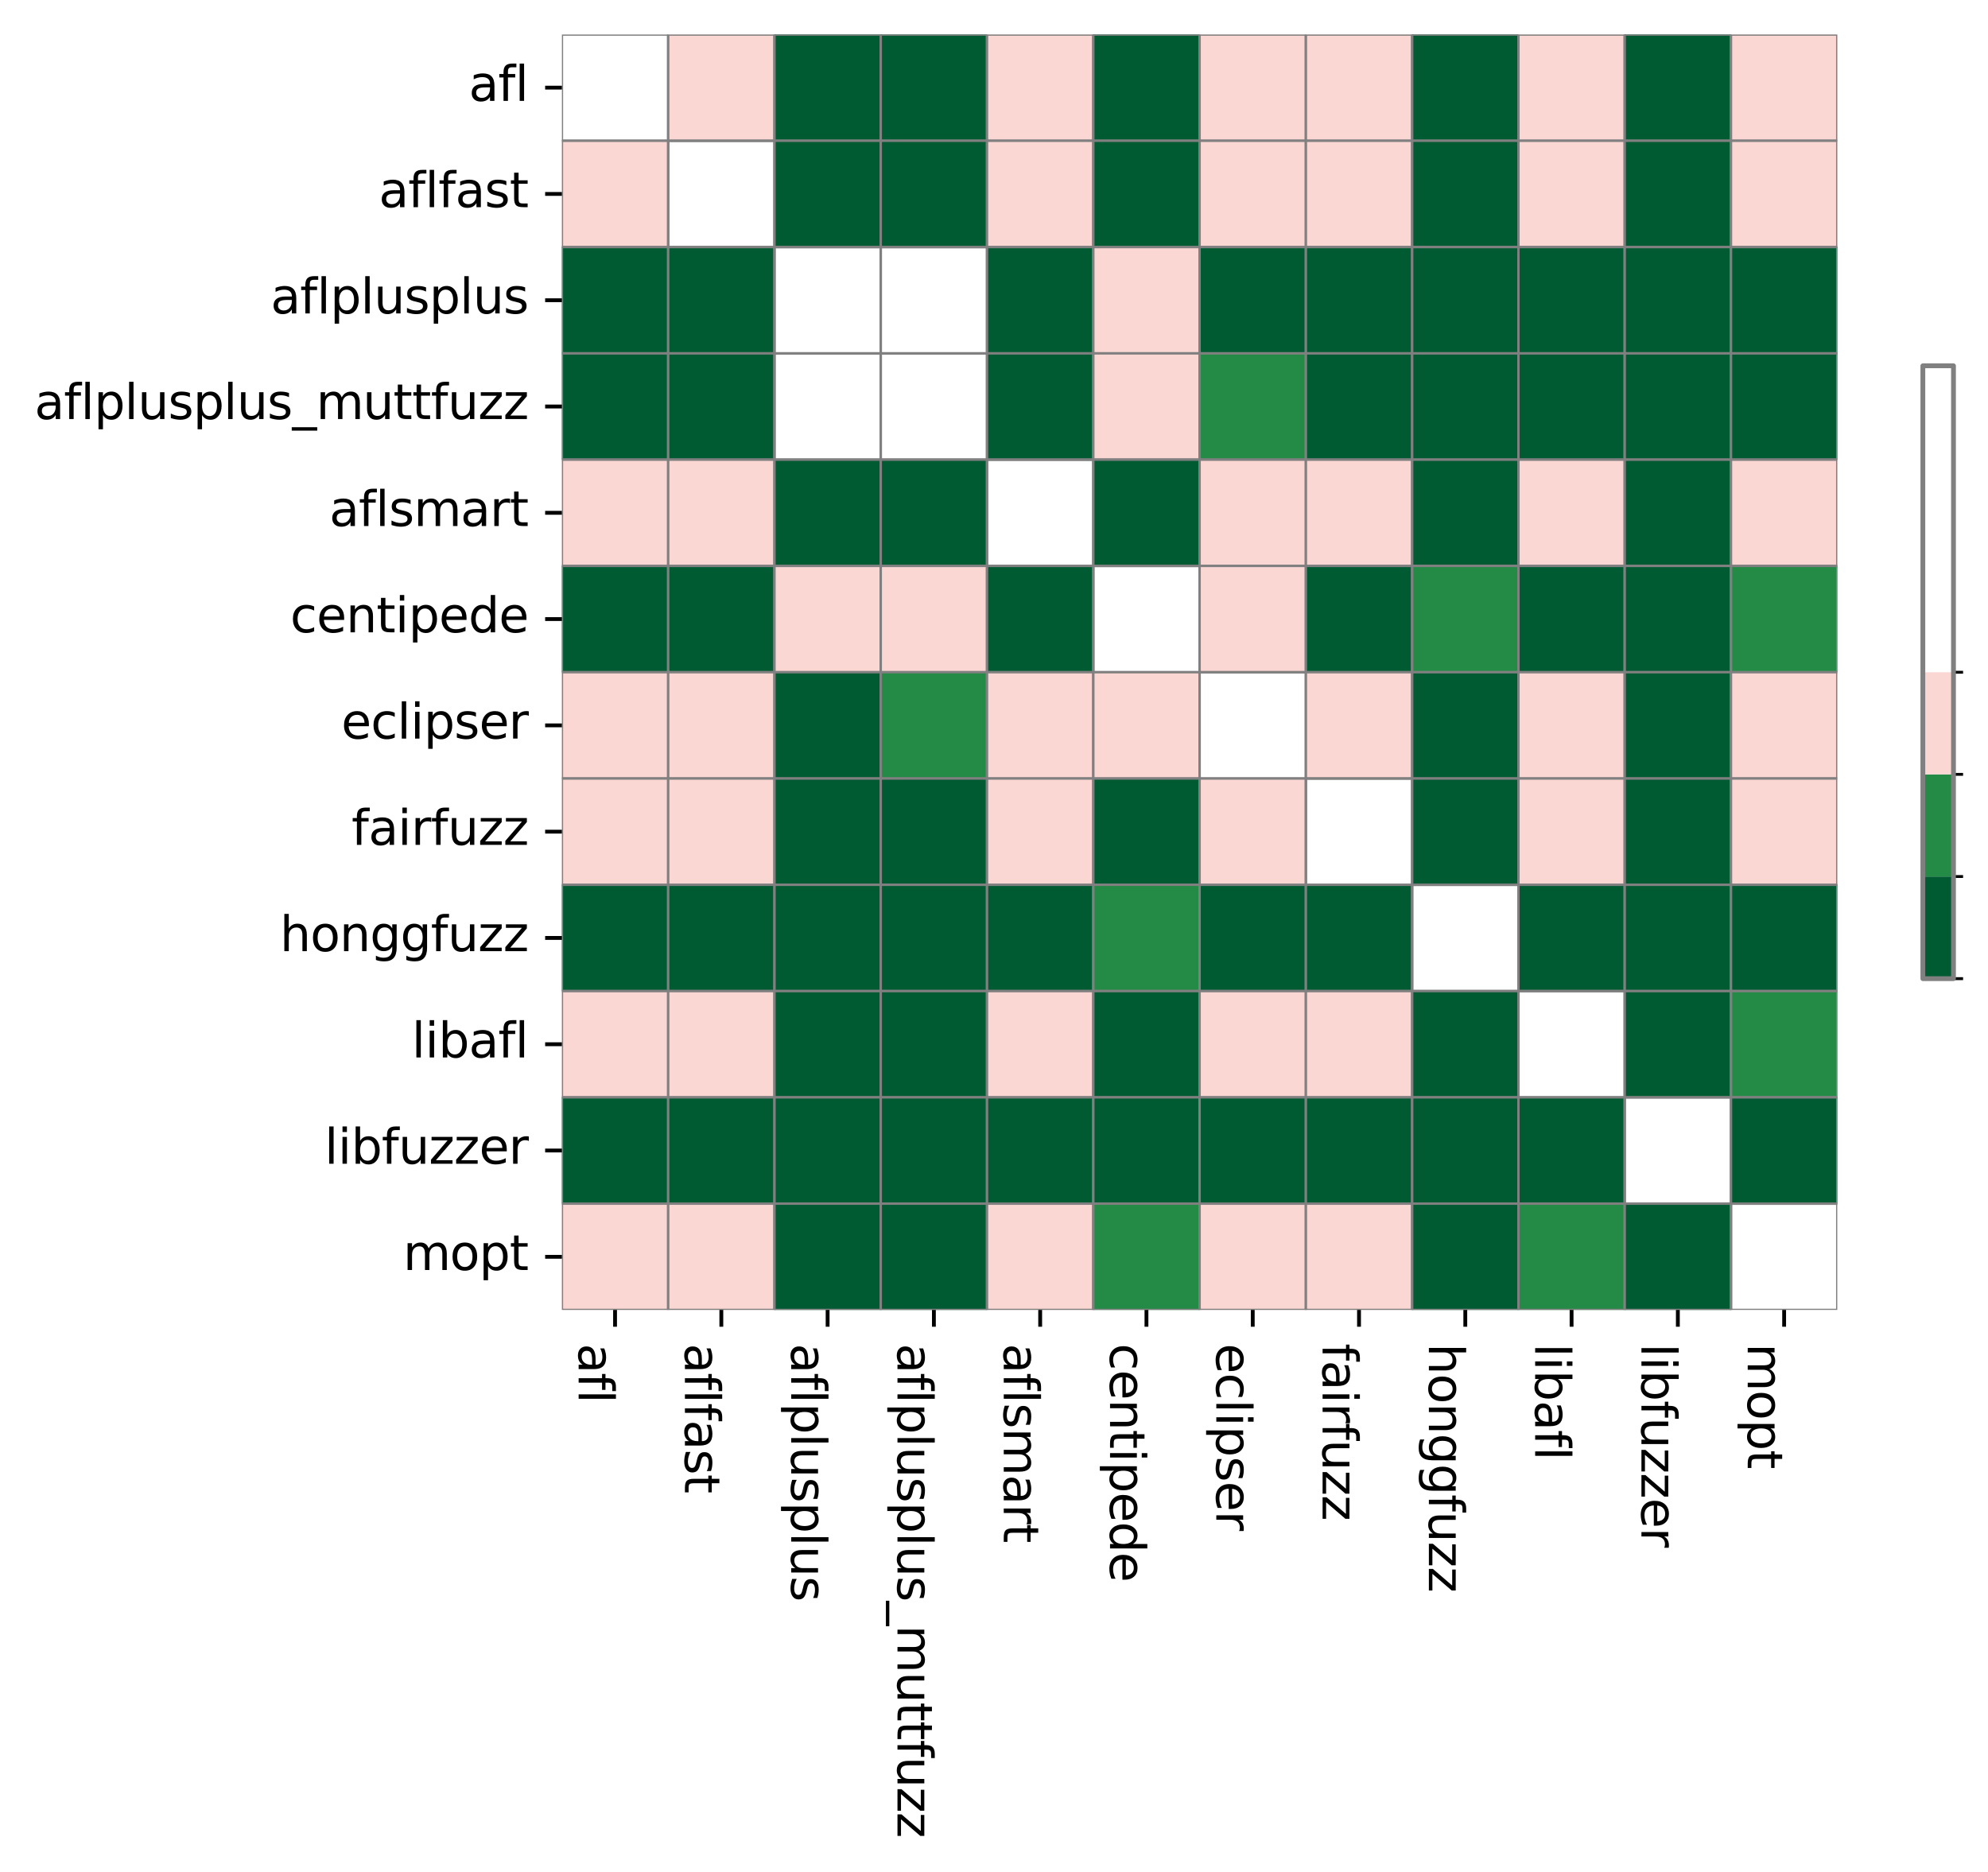 <?xml version="1.0" encoding="utf-8" standalone="no"?>
<!DOCTYPE svg PUBLIC "-//W3C//DTD SVG 1.1//EN"
  "http://www.w3.org/Graphics/SVG/1.1/DTD/svg11.dtd">
<svg xmlns:xlink="http://www.w3.org/1999/xlink" width="414.808pt" height="390.559pt" viewBox="0 0 414.808 390.559" xmlns="http://www.w3.org/2000/svg" version="1.1">
 <defs>
  <style type="text/css">*{stroke-linejoin: round; stroke-linecap: butt}</style>
 </defs>
 <g id="figure_1">
  <g id="patch_1">
   <path d="M 0 390.559 
L 414.808 390.559 
L 414.808 -0 
L 0 -0 
z
" style="fill: #ffffff"/>
  </g>
  <g id="axes_1">
   <g id="patch_2">
    <path d="M 117.247 273.312 
L 383.359 273.312 
L 383.359 7.2 
L 117.247 7.2 
z
" style="fill: #ffffff"/>
   </g>
   <g id="QuadMesh_1">
    <path d="M 117.247 7.2 
L 139.423 7.2 
L 139.423 29.376 
L 117.247 29.376 
L 117.247 7.2 
" clip-path="url(#p4dfa276bab)" style="fill: none; stroke: #808080; stroke-width: 0.5"/>
    <path d="M 139.423 7.2 
L 161.599 7.2 
L 161.599 29.376 
L 139.423 29.376 
L 139.423 7.2 
" clip-path="url(#p4dfa276bab)" style="fill: #fbd7d4; stroke: #808080; stroke-width: 0.5"/>
    <path d="M 161.599 7.2 
L 183.775 7.2 
L 183.775 29.376 
L 161.599 29.376 
L 161.599 7.2 
" clip-path="url(#p4dfa276bab)" style="fill: #005a32; stroke: #808080; stroke-width: 0.5"/>
    <path d="M 183.775 7.2 
L 205.951 7.2 
L 205.951 29.376 
L 183.775 29.376 
L 183.775 7.2 
" clip-path="url(#p4dfa276bab)" style="fill: #005a32; stroke: #808080; stroke-width: 0.5"/>
    <path d="M 205.951 7.2 
L 228.127 7.2 
L 228.127 29.376 
L 205.951 29.376 
L 205.951 7.2 
" clip-path="url(#p4dfa276bab)" style="fill: #fbd7d4; stroke: #808080; stroke-width: 0.5"/>
    <path d="M 228.127 7.2 
L 250.303 7.2 
L 250.303 29.376 
L 228.127 29.376 
L 228.127 7.2 
" clip-path="url(#p4dfa276bab)" style="fill: #005a32; stroke: #808080; stroke-width: 0.5"/>
    <path d="M 250.303 7.2 
L 272.479 7.2 
L 272.479 29.376 
L 250.303 29.376 
L 250.303 7.2 
" clip-path="url(#p4dfa276bab)" style="fill: #fbd7d4; stroke: #808080; stroke-width: 0.5"/>
    <path d="M 272.479 7.2 
L 294.655 7.2 
L 294.655 29.376 
L 272.479 29.376 
L 272.479 7.2 
" clip-path="url(#p4dfa276bab)" style="fill: #fbd7d4; stroke: #808080; stroke-width: 0.5"/>
    <path d="M 294.655 7.2 
L 316.831 7.2 
L 316.831 29.376 
L 294.655 29.376 
L 294.655 7.2 
" clip-path="url(#p4dfa276bab)" style="fill: #005a32; stroke: #808080; stroke-width: 0.5"/>
    <path d="M 316.831 7.2 
L 339.007 7.2 
L 339.007 29.376 
L 316.831 29.376 
L 316.831 7.2 
" clip-path="url(#p4dfa276bab)" style="fill: #fbd7d4; stroke: #808080; stroke-width: 0.5"/>
    <path d="M 339.007 7.2 
L 361.183 7.2 
L 361.183 29.376 
L 339.007 29.376 
L 339.007 7.2 
" clip-path="url(#p4dfa276bab)" style="fill: #005a32; stroke: #808080; stroke-width: 0.5"/>
    <path d="M 361.183 7.2 
L 383.359 7.2 
L 383.359 29.376 
L 361.183 29.376 
L 361.183 7.2 
" clip-path="url(#p4dfa276bab)" style="fill: #fbd7d4; stroke: #808080; stroke-width: 0.5"/>
    <path d="M 117.247 29.376 
L 139.423 29.376 
L 139.423 51.552 
L 117.247 51.552 
L 117.247 29.376 
" clip-path="url(#p4dfa276bab)" style="fill: #fbd7d4; stroke: #808080; stroke-width: 0.5"/>
    <path d="M 139.423 29.376 
L 161.599 29.376 
L 161.599 51.552 
L 139.423 51.552 
L 139.423 29.376 
" clip-path="url(#p4dfa276bab)" style="fill: none; stroke: #808080; stroke-width: 0.5"/>
    <path d="M 161.599 29.376 
L 183.775 29.376 
L 183.775 51.552 
L 161.599 51.552 
L 161.599 29.376 
" clip-path="url(#p4dfa276bab)" style="fill: #005a32; stroke: #808080; stroke-width: 0.5"/>
    <path d="M 183.775 29.376 
L 205.951 29.376 
L 205.951 51.552 
L 183.775 51.552 
L 183.775 29.376 
" clip-path="url(#p4dfa276bab)" style="fill: #005a32; stroke: #808080; stroke-width: 0.5"/>
    <path d="M 205.951 29.376 
L 228.127 29.376 
L 228.127 51.552 
L 205.951 51.552 
L 205.951 29.376 
" clip-path="url(#p4dfa276bab)" style="fill: #fbd7d4; stroke: #808080; stroke-width: 0.5"/>
    <path d="M 228.127 29.376 
L 250.303 29.376 
L 250.303 51.552 
L 228.127 51.552 
L 228.127 29.376 
" clip-path="url(#p4dfa276bab)" style="fill: #005a32; stroke: #808080; stroke-width: 0.5"/>
    <path d="M 250.303 29.376 
L 272.479 29.376 
L 272.479 51.552 
L 250.303 51.552 
L 250.303 29.376 
" clip-path="url(#p4dfa276bab)" style="fill: #fbd7d4; stroke: #808080; stroke-width: 0.5"/>
    <path d="M 272.479 29.376 
L 294.655 29.376 
L 294.655 51.552 
L 272.479 51.552 
L 272.479 29.376 
" clip-path="url(#p4dfa276bab)" style="fill: #fbd7d4; stroke: #808080; stroke-width: 0.5"/>
    <path d="M 294.655 29.376 
L 316.831 29.376 
L 316.831 51.552 
L 294.655 51.552 
L 294.655 29.376 
" clip-path="url(#p4dfa276bab)" style="fill: #005a32; stroke: #808080; stroke-width: 0.5"/>
    <path d="M 316.831 29.376 
L 339.007 29.376 
L 339.007 51.552 
L 316.831 51.552 
L 316.831 29.376 
" clip-path="url(#p4dfa276bab)" style="fill: #fbd7d4; stroke: #808080; stroke-width: 0.5"/>
    <path d="M 339.007 29.376 
L 361.183 29.376 
L 361.183 51.552 
L 339.007 51.552 
L 339.007 29.376 
" clip-path="url(#p4dfa276bab)" style="fill: #005a32; stroke: #808080; stroke-width: 0.5"/>
    <path d="M 361.183 29.376 
L 383.359 29.376 
L 383.359 51.552 
L 361.183 51.552 
L 361.183 29.376 
" clip-path="url(#p4dfa276bab)" style="fill: #fbd7d4; stroke: #808080; stroke-width: 0.5"/>
    <path d="M 117.247 51.552 
L 139.423 51.552 
L 139.423 73.728 
L 117.247 73.728 
L 117.247 51.552 
" clip-path="url(#p4dfa276bab)" style="fill: #005a32; stroke: #808080; stroke-width: 0.5"/>
    <path d="M 139.423 51.552 
L 161.599 51.552 
L 161.599 73.728 
L 139.423 73.728 
L 139.423 51.552 
" clip-path="url(#p4dfa276bab)" style="fill: #005a32; stroke: #808080; stroke-width: 0.5"/>
    <path d="M 161.599 51.552 
L 183.775 51.552 
L 183.775 73.728 
L 161.599 73.728 
L 161.599 51.552 
" clip-path="url(#p4dfa276bab)" style="fill: none; stroke: #808080; stroke-width: 0.5"/>
    <path d="M 183.775 51.552 
L 205.951 51.552 
L 205.951 73.728 
L 183.775 73.728 
L 183.775 51.552 
" clip-path="url(#p4dfa276bab)" style="fill: none; stroke: #808080; stroke-width: 0.5"/>
    <path d="M 205.951 51.552 
L 228.127 51.552 
L 228.127 73.728 
L 205.951 73.728 
L 205.951 51.552 
" clip-path="url(#p4dfa276bab)" style="fill: #005a32; stroke: #808080; stroke-width: 0.5"/>
    <path d="M 228.127 51.552 
L 250.303 51.552 
L 250.303 73.728 
L 228.127 73.728 
L 228.127 51.552 
" clip-path="url(#p4dfa276bab)" style="fill: #fbd7d4; stroke: #808080; stroke-width: 0.5"/>
    <path d="M 250.303 51.552 
L 272.479 51.552 
L 272.479 73.728 
L 250.303 73.728 
L 250.303 51.552 
" clip-path="url(#p4dfa276bab)" style="fill: #005a32; stroke: #808080; stroke-width: 0.5"/>
    <path d="M 272.479 51.552 
L 294.655 51.552 
L 294.655 73.728 
L 272.479 73.728 
L 272.479 51.552 
" clip-path="url(#p4dfa276bab)" style="fill: #005a32; stroke: #808080; stroke-width: 0.5"/>
    <path d="M 294.655 51.552 
L 316.831 51.552 
L 316.831 73.728 
L 294.655 73.728 
L 294.655 51.552 
" clip-path="url(#p4dfa276bab)" style="fill: #005a32; stroke: #808080; stroke-width: 0.5"/>
    <path d="M 316.831 51.552 
L 339.007 51.552 
L 339.007 73.728 
L 316.831 73.728 
L 316.831 51.552 
" clip-path="url(#p4dfa276bab)" style="fill: #005a32; stroke: #808080; stroke-width: 0.5"/>
    <path d="M 339.007 51.552 
L 361.183 51.552 
L 361.183 73.728 
L 339.007 73.728 
L 339.007 51.552 
" clip-path="url(#p4dfa276bab)" style="fill: #005a32; stroke: #808080; stroke-width: 0.5"/>
    <path d="M 361.183 51.552 
L 383.359 51.552 
L 383.359 73.728 
L 361.183 73.728 
L 361.183 51.552 
" clip-path="url(#p4dfa276bab)" style="fill: #005a32; stroke: #808080; stroke-width: 0.5"/>
    <path d="M 117.247 73.728 
L 139.423 73.728 
L 139.423 95.904 
L 117.247 95.904 
L 117.247 73.728 
" clip-path="url(#p4dfa276bab)" style="fill: #005a32; stroke: #808080; stroke-width: 0.5"/>
    <path d="M 139.423 73.728 
L 161.599 73.728 
L 161.599 95.904 
L 139.423 95.904 
L 139.423 73.728 
" clip-path="url(#p4dfa276bab)" style="fill: #005a32; stroke: #808080; stroke-width: 0.5"/>
    <path d="M 161.599 73.728 
L 183.775 73.728 
L 183.775 95.904 
L 161.599 95.904 
L 161.599 73.728 
" clip-path="url(#p4dfa276bab)" style="fill: none; stroke: #808080; stroke-width: 0.5"/>
    <path d="M 183.775 73.728 
L 205.951 73.728 
L 205.951 95.904 
L 183.775 95.904 
L 183.775 73.728 
" clip-path="url(#p4dfa276bab)" style="fill: none; stroke: #808080; stroke-width: 0.5"/>
    <path d="M 205.951 73.728 
L 228.127 73.728 
L 228.127 95.904 
L 205.951 95.904 
L 205.951 73.728 
" clip-path="url(#p4dfa276bab)" style="fill: #005a32; stroke: #808080; stroke-width: 0.5"/>
    <path d="M 228.127 73.728 
L 250.303 73.728 
L 250.303 95.904 
L 228.127 95.904 
L 228.127 73.728 
" clip-path="url(#p4dfa276bab)" style="fill: #fbd7d4; stroke: #808080; stroke-width: 0.5"/>
    <path d="M 250.303 73.728 
L 272.479 73.728 
L 272.479 95.904 
L 250.303 95.904 
L 250.303 73.728 
" clip-path="url(#p4dfa276bab)" style="fill: #238b45; stroke: #808080; stroke-width: 0.5"/>
    <path d="M 272.479 73.728 
L 294.655 73.728 
L 294.655 95.904 
L 272.479 95.904 
L 272.479 73.728 
" clip-path="url(#p4dfa276bab)" style="fill: #005a32; stroke: #808080; stroke-width: 0.5"/>
    <path d="M 294.655 73.728 
L 316.831 73.728 
L 316.831 95.904 
L 294.655 95.904 
L 294.655 73.728 
" clip-path="url(#p4dfa276bab)" style="fill: #005a32; stroke: #808080; stroke-width: 0.5"/>
    <path d="M 316.831 73.728 
L 339.007 73.728 
L 339.007 95.904 
L 316.831 95.904 
L 316.831 73.728 
" clip-path="url(#p4dfa276bab)" style="fill: #005a32; stroke: #808080; stroke-width: 0.5"/>
    <path d="M 339.007 73.728 
L 361.183 73.728 
L 361.183 95.904 
L 339.007 95.904 
L 339.007 73.728 
" clip-path="url(#p4dfa276bab)" style="fill: #005a32; stroke: #808080; stroke-width: 0.5"/>
    <path d="M 361.183 73.728 
L 383.359 73.728 
L 383.359 95.904 
L 361.183 95.904 
L 361.183 73.728 
" clip-path="url(#p4dfa276bab)" style="fill: #005a32; stroke: #808080; stroke-width: 0.5"/>
    <path d="M 117.247 95.904 
L 139.423 95.904 
L 139.423 118.08 
L 117.247 118.08 
L 117.247 95.904 
" clip-path="url(#p4dfa276bab)" style="fill: #fbd7d4; stroke: #808080; stroke-width: 0.5"/>
    <path d="M 139.423 95.904 
L 161.599 95.904 
L 161.599 118.08 
L 139.423 118.08 
L 139.423 95.904 
" clip-path="url(#p4dfa276bab)" style="fill: #fbd7d4; stroke: #808080; stroke-width: 0.5"/>
    <path d="M 161.599 95.904 
L 183.775 95.904 
L 183.775 118.08 
L 161.599 118.08 
L 161.599 95.904 
" clip-path="url(#p4dfa276bab)" style="fill: #005a32; stroke: #808080; stroke-width: 0.5"/>
    <path d="M 183.775 95.904 
L 205.951 95.904 
L 205.951 118.08 
L 183.775 118.08 
L 183.775 95.904 
" clip-path="url(#p4dfa276bab)" style="fill: #005a32; stroke: #808080; stroke-width: 0.5"/>
    <path d="M 205.951 95.904 
L 228.127 95.904 
L 228.127 118.08 
L 205.951 118.08 
L 205.951 95.904 
" clip-path="url(#p4dfa276bab)" style="fill: none; stroke: #808080; stroke-width: 0.5"/>
    <path d="M 228.127 95.904 
L 250.303 95.904 
L 250.303 118.08 
L 228.127 118.08 
L 228.127 95.904 
" clip-path="url(#p4dfa276bab)" style="fill: #005a32; stroke: #808080; stroke-width: 0.5"/>
    <path d="M 250.303 95.904 
L 272.479 95.904 
L 272.479 118.08 
L 250.303 118.08 
L 250.303 95.904 
" clip-path="url(#p4dfa276bab)" style="fill: #fbd7d4; stroke: #808080; stroke-width: 0.5"/>
    <path d="M 272.479 95.904 
L 294.655 95.904 
L 294.655 118.08 
L 272.479 118.08 
L 272.479 95.904 
" clip-path="url(#p4dfa276bab)" style="fill: #fbd7d4; stroke: #808080; stroke-width: 0.5"/>
    <path d="M 294.655 95.904 
L 316.831 95.904 
L 316.831 118.08 
L 294.655 118.08 
L 294.655 95.904 
" clip-path="url(#p4dfa276bab)" style="fill: #005a32; stroke: #808080; stroke-width: 0.5"/>
    <path d="M 316.831 95.904 
L 339.007 95.904 
L 339.007 118.08 
L 316.831 118.08 
L 316.831 95.904 
" clip-path="url(#p4dfa276bab)" style="fill: #fbd7d4; stroke: #808080; stroke-width: 0.5"/>
    <path d="M 339.007 95.904 
L 361.183 95.904 
L 361.183 118.08 
L 339.007 118.08 
L 339.007 95.904 
" clip-path="url(#p4dfa276bab)" style="fill: #005a32; stroke: #808080; stroke-width: 0.5"/>
    <path d="M 361.183 95.904 
L 383.359 95.904 
L 383.359 118.08 
L 361.183 118.08 
L 361.183 95.904 
" clip-path="url(#p4dfa276bab)" style="fill: #fbd7d4; stroke: #808080; stroke-width: 0.5"/>
    <path d="M 117.247 118.08 
L 139.423 118.08 
L 139.423 140.256 
L 117.247 140.256 
L 117.247 118.08 
" clip-path="url(#p4dfa276bab)" style="fill: #005a32; stroke: #808080; stroke-width: 0.5"/>
    <path d="M 139.423 118.08 
L 161.599 118.08 
L 161.599 140.256 
L 139.423 140.256 
L 139.423 118.08 
" clip-path="url(#p4dfa276bab)" style="fill: #005a32; stroke: #808080; stroke-width: 0.5"/>
    <path d="M 161.599 118.08 
L 183.775 118.08 
L 183.775 140.256 
L 161.599 140.256 
L 161.599 118.08 
" clip-path="url(#p4dfa276bab)" style="fill: #fbd7d4; stroke: #808080; stroke-width: 0.5"/>
    <path d="M 183.775 118.08 
L 205.951 118.08 
L 205.951 140.256 
L 183.775 140.256 
L 183.775 118.08 
" clip-path="url(#p4dfa276bab)" style="fill: #fbd7d4; stroke: #808080; stroke-width: 0.5"/>
    <path d="M 205.951 118.08 
L 228.127 118.08 
L 228.127 140.256 
L 205.951 140.256 
L 205.951 118.08 
" clip-path="url(#p4dfa276bab)" style="fill: #005a32; stroke: #808080; stroke-width: 0.5"/>
    <path d="M 228.127 118.08 
L 250.303 118.08 
L 250.303 140.256 
L 228.127 140.256 
L 228.127 118.08 
" clip-path="url(#p4dfa276bab)" style="fill: none; stroke: #808080; stroke-width: 0.5"/>
    <path d="M 250.303 118.08 
L 272.479 118.08 
L 272.479 140.256 
L 250.303 140.256 
L 250.303 118.08 
" clip-path="url(#p4dfa276bab)" style="fill: #fbd7d4; stroke: #808080; stroke-width: 0.5"/>
    <path d="M 272.479 118.08 
L 294.655 118.08 
L 294.655 140.256 
L 272.479 140.256 
L 272.479 118.08 
" clip-path="url(#p4dfa276bab)" style="fill: #005a32; stroke: #808080; stroke-width: 0.5"/>
    <path d="M 294.655 118.08 
L 316.831 118.08 
L 316.831 140.256 
L 294.655 140.256 
L 294.655 118.08 
" clip-path="url(#p4dfa276bab)" style="fill: #238b45; stroke: #808080; stroke-width: 0.5"/>
    <path d="M 316.831 118.08 
L 339.007 118.08 
L 339.007 140.256 
L 316.831 140.256 
L 316.831 118.08 
" clip-path="url(#p4dfa276bab)" style="fill: #005a32; stroke: #808080; stroke-width: 0.5"/>
    <path d="M 339.007 118.08 
L 361.183 118.08 
L 361.183 140.256 
L 339.007 140.256 
L 339.007 118.08 
" clip-path="url(#p4dfa276bab)" style="fill: #005a32; stroke: #808080; stroke-width: 0.5"/>
    <path d="M 361.183 118.08 
L 383.359 118.08 
L 383.359 140.256 
L 361.183 140.256 
L 361.183 118.08 
" clip-path="url(#p4dfa276bab)" style="fill: #238b45; stroke: #808080; stroke-width: 0.5"/>
    <path d="M 117.247 140.256 
L 139.423 140.256 
L 139.423 162.432 
L 117.247 162.432 
L 117.247 140.256 
" clip-path="url(#p4dfa276bab)" style="fill: #fbd7d4; stroke: #808080; stroke-width: 0.5"/>
    <path d="M 139.423 140.256 
L 161.599 140.256 
L 161.599 162.432 
L 139.423 162.432 
L 139.423 140.256 
" clip-path="url(#p4dfa276bab)" style="fill: #fbd7d4; stroke: #808080; stroke-width: 0.5"/>
    <path d="M 161.599 140.256 
L 183.775 140.256 
L 183.775 162.432 
L 161.599 162.432 
L 161.599 140.256 
" clip-path="url(#p4dfa276bab)" style="fill: #005a32; stroke: #808080; stroke-width: 0.5"/>
    <path d="M 183.775 140.256 
L 205.951 140.256 
L 205.951 162.432 
L 183.775 162.432 
L 183.775 140.256 
" clip-path="url(#p4dfa276bab)" style="fill: #238b45; stroke: #808080; stroke-width: 0.5"/>
    <path d="M 205.951 140.256 
L 228.127 140.256 
L 228.127 162.432 
L 205.951 162.432 
L 205.951 140.256 
" clip-path="url(#p4dfa276bab)" style="fill: #fbd7d4; stroke: #808080; stroke-width: 0.5"/>
    <path d="M 228.127 140.256 
L 250.303 140.256 
L 250.303 162.432 
L 228.127 162.432 
L 228.127 140.256 
" clip-path="url(#p4dfa276bab)" style="fill: #fbd7d4; stroke: #808080; stroke-width: 0.5"/>
    <path d="M 250.303 140.256 
L 272.479 140.256 
L 272.479 162.432 
L 250.303 162.432 
L 250.303 140.256 
" clip-path="url(#p4dfa276bab)" style="fill: none; stroke: #808080; stroke-width: 0.5"/>
    <path d="M 272.479 140.256 
L 294.655 140.256 
L 294.655 162.432 
L 272.479 162.432 
L 272.479 140.256 
" clip-path="url(#p4dfa276bab)" style="fill: #fbd7d4; stroke: #808080; stroke-width: 0.5"/>
    <path d="M 294.655 140.256 
L 316.831 140.256 
L 316.831 162.432 
L 294.655 162.432 
L 294.655 140.256 
" clip-path="url(#p4dfa276bab)" style="fill: #005a32; stroke: #808080; stroke-width: 0.5"/>
    <path d="M 316.831 140.256 
L 339.007 140.256 
L 339.007 162.432 
L 316.831 162.432 
L 316.831 140.256 
" clip-path="url(#p4dfa276bab)" style="fill: #fbd7d4; stroke: #808080; stroke-width: 0.5"/>
    <path d="M 339.007 140.256 
L 361.183 140.256 
L 361.183 162.432 
L 339.007 162.432 
L 339.007 140.256 
" clip-path="url(#p4dfa276bab)" style="fill: #005a32; stroke: #808080; stroke-width: 0.5"/>
    <path d="M 361.183 140.256 
L 383.359 140.256 
L 383.359 162.432 
L 361.183 162.432 
L 361.183 140.256 
" clip-path="url(#p4dfa276bab)" style="fill: #fbd7d4; stroke: #808080; stroke-width: 0.5"/>
    <path d="M 117.247 162.432 
L 139.423 162.432 
L 139.423 184.608 
L 117.247 184.608 
L 117.247 162.432 
" clip-path="url(#p4dfa276bab)" style="fill: #fbd7d4; stroke: #808080; stroke-width: 0.5"/>
    <path d="M 139.423 162.432 
L 161.599 162.432 
L 161.599 184.608 
L 139.423 184.608 
L 139.423 162.432 
" clip-path="url(#p4dfa276bab)" style="fill: #fbd7d4; stroke: #808080; stroke-width: 0.5"/>
    <path d="M 161.599 162.432 
L 183.775 162.432 
L 183.775 184.608 
L 161.599 184.608 
L 161.599 162.432 
" clip-path="url(#p4dfa276bab)" style="fill: #005a32; stroke: #808080; stroke-width: 0.5"/>
    <path d="M 183.775 162.432 
L 205.951 162.432 
L 205.951 184.608 
L 183.775 184.608 
L 183.775 162.432 
" clip-path="url(#p4dfa276bab)" style="fill: #005a32; stroke: #808080; stroke-width: 0.5"/>
    <path d="M 205.951 162.432 
L 228.127 162.432 
L 228.127 184.608 
L 205.951 184.608 
L 205.951 162.432 
" clip-path="url(#p4dfa276bab)" style="fill: #fbd7d4; stroke: #808080; stroke-width: 0.5"/>
    <path d="M 228.127 162.432 
L 250.303 162.432 
L 250.303 184.608 
L 228.127 184.608 
L 228.127 162.432 
" clip-path="url(#p4dfa276bab)" style="fill: #005a32; stroke: #808080; stroke-width: 0.5"/>
    <path d="M 250.303 162.432 
L 272.479 162.432 
L 272.479 184.608 
L 250.303 184.608 
L 250.303 162.432 
" clip-path="url(#p4dfa276bab)" style="fill: #fbd7d4; stroke: #808080; stroke-width: 0.5"/>
    <path d="M 272.479 162.432 
L 294.655 162.432 
L 294.655 184.608 
L 272.479 184.608 
L 272.479 162.432 
" clip-path="url(#p4dfa276bab)" style="fill: none; stroke: #808080; stroke-width: 0.5"/>
    <path d="M 294.655 162.432 
L 316.831 162.432 
L 316.831 184.608 
L 294.655 184.608 
L 294.655 162.432 
" clip-path="url(#p4dfa276bab)" style="fill: #005a32; stroke: #808080; stroke-width: 0.5"/>
    <path d="M 316.831 162.432 
L 339.007 162.432 
L 339.007 184.608 
L 316.831 184.608 
L 316.831 162.432 
" clip-path="url(#p4dfa276bab)" style="fill: #fbd7d4; stroke: #808080; stroke-width: 0.5"/>
    <path d="M 339.007 162.432 
L 361.183 162.432 
L 361.183 184.608 
L 339.007 184.608 
L 339.007 162.432 
" clip-path="url(#p4dfa276bab)" style="fill: #005a32; stroke: #808080; stroke-width: 0.5"/>
    <path d="M 361.183 162.432 
L 383.359 162.432 
L 383.359 184.608 
L 361.183 184.608 
L 361.183 162.432 
" clip-path="url(#p4dfa276bab)" style="fill: #fbd7d4; stroke: #808080; stroke-width: 0.5"/>
    <path d="M 117.247 184.608 
L 139.423 184.608 
L 139.423 206.784 
L 117.247 206.784 
L 117.247 184.608 
" clip-path="url(#p4dfa276bab)" style="fill: #005a32; stroke: #808080; stroke-width: 0.5"/>
    <path d="M 139.423 184.608 
L 161.599 184.608 
L 161.599 206.784 
L 139.423 206.784 
L 139.423 184.608 
" clip-path="url(#p4dfa276bab)" style="fill: #005a32; stroke: #808080; stroke-width: 0.5"/>
    <path d="M 161.599 184.608 
L 183.775 184.608 
L 183.775 206.784 
L 161.599 206.784 
L 161.599 184.608 
" clip-path="url(#p4dfa276bab)" style="fill: #005a32; stroke: #808080; stroke-width: 0.5"/>
    <path d="M 183.775 184.608 
L 205.951 184.608 
L 205.951 206.784 
L 183.775 206.784 
L 183.775 184.608 
" clip-path="url(#p4dfa276bab)" style="fill: #005a32; stroke: #808080; stroke-width: 0.5"/>
    <path d="M 205.951 184.608 
L 228.127 184.608 
L 228.127 206.784 
L 205.951 206.784 
L 205.951 184.608 
" clip-path="url(#p4dfa276bab)" style="fill: #005a32; stroke: #808080; stroke-width: 0.5"/>
    <path d="M 228.127 184.608 
L 250.303 184.608 
L 250.303 206.784 
L 228.127 206.784 
L 228.127 184.608 
" clip-path="url(#p4dfa276bab)" style="fill: #238b45; stroke: #808080; stroke-width: 0.5"/>
    <path d="M 250.303 184.608 
L 272.479 184.608 
L 272.479 206.784 
L 250.303 206.784 
L 250.303 184.608 
" clip-path="url(#p4dfa276bab)" style="fill: #005a32; stroke: #808080; stroke-width: 0.5"/>
    <path d="M 272.479 184.608 
L 294.655 184.608 
L 294.655 206.784 
L 272.479 206.784 
L 272.479 184.608 
" clip-path="url(#p4dfa276bab)" style="fill: #005a32; stroke: #808080; stroke-width: 0.5"/>
    <path d="M 294.655 184.608 
L 316.831 184.608 
L 316.831 206.784 
L 294.655 206.784 
L 294.655 184.608 
" clip-path="url(#p4dfa276bab)" style="fill: none; stroke: #808080; stroke-width: 0.5"/>
    <path d="M 316.831 184.608 
L 339.007 184.608 
L 339.007 206.784 
L 316.831 206.784 
L 316.831 184.608 
" clip-path="url(#p4dfa276bab)" style="fill: #005a32; stroke: #808080; stroke-width: 0.5"/>
    <path d="M 339.007 184.608 
L 361.183 184.608 
L 361.183 206.784 
L 339.007 206.784 
L 339.007 184.608 
" clip-path="url(#p4dfa276bab)" style="fill: #005a32; stroke: #808080; stroke-width: 0.5"/>
    <path d="M 361.183 184.608 
L 383.359 184.608 
L 383.359 206.784 
L 361.183 206.784 
L 361.183 184.608 
" clip-path="url(#p4dfa276bab)" style="fill: #005a32; stroke: #808080; stroke-width: 0.5"/>
    <path d="M 117.247 206.784 
L 139.423 206.784 
L 139.423 228.96 
L 117.247 228.96 
L 117.247 206.784 
" clip-path="url(#p4dfa276bab)" style="fill: #fbd7d4; stroke: #808080; stroke-width: 0.5"/>
    <path d="M 139.423 206.784 
L 161.599 206.784 
L 161.599 228.96 
L 139.423 228.96 
L 139.423 206.784 
" clip-path="url(#p4dfa276bab)" style="fill: #fbd7d4; stroke: #808080; stroke-width: 0.5"/>
    <path d="M 161.599 206.784 
L 183.775 206.784 
L 183.775 228.96 
L 161.599 228.96 
L 161.599 206.784 
" clip-path="url(#p4dfa276bab)" style="fill: #005a32; stroke: #808080; stroke-width: 0.5"/>
    <path d="M 183.775 206.784 
L 205.951 206.784 
L 205.951 228.96 
L 183.775 228.96 
L 183.775 206.784 
" clip-path="url(#p4dfa276bab)" style="fill: #005a32; stroke: #808080; stroke-width: 0.5"/>
    <path d="M 205.951 206.784 
L 228.127 206.784 
L 228.127 228.96 
L 205.951 228.96 
L 205.951 206.784 
" clip-path="url(#p4dfa276bab)" style="fill: #fbd7d4; stroke: #808080; stroke-width: 0.5"/>
    <path d="M 228.127 206.784 
L 250.303 206.784 
L 250.303 228.96 
L 228.127 228.96 
L 228.127 206.784 
" clip-path="url(#p4dfa276bab)" style="fill: #005a32; stroke: #808080; stroke-width: 0.5"/>
    <path d="M 250.303 206.784 
L 272.479 206.784 
L 272.479 228.96 
L 250.303 228.96 
L 250.303 206.784 
" clip-path="url(#p4dfa276bab)" style="fill: #fbd7d4; stroke: #808080; stroke-width: 0.5"/>
    <path d="M 272.479 206.784 
L 294.655 206.784 
L 294.655 228.96 
L 272.479 228.96 
L 272.479 206.784 
" clip-path="url(#p4dfa276bab)" style="fill: #fbd7d4; stroke: #808080; stroke-width: 0.5"/>
    <path d="M 294.655 206.784 
L 316.831 206.784 
L 316.831 228.96 
L 294.655 228.96 
L 294.655 206.784 
" clip-path="url(#p4dfa276bab)" style="fill: #005a32; stroke: #808080; stroke-width: 0.5"/>
    <path d="M 316.831 206.784 
L 339.007 206.784 
L 339.007 228.96 
L 316.831 228.96 
L 316.831 206.784 
" clip-path="url(#p4dfa276bab)" style="fill: none; stroke: #808080; stroke-width: 0.5"/>
    <path d="M 339.007 206.784 
L 361.183 206.784 
L 361.183 228.96 
L 339.007 228.96 
L 339.007 206.784 
" clip-path="url(#p4dfa276bab)" style="fill: #005a32; stroke: #808080; stroke-width: 0.5"/>
    <path d="M 361.183 206.784 
L 383.359 206.784 
L 383.359 228.96 
L 361.183 228.96 
L 361.183 206.784 
" clip-path="url(#p4dfa276bab)" style="fill: #238b45; stroke: #808080; stroke-width: 0.5"/>
    <path d="M 117.247 228.96 
L 139.423 228.96 
L 139.423 251.136 
L 117.247 251.136 
L 117.247 228.96 
" clip-path="url(#p4dfa276bab)" style="fill: #005a32; stroke: #808080; stroke-width: 0.5"/>
    <path d="M 139.423 228.96 
L 161.599 228.96 
L 161.599 251.136 
L 139.423 251.136 
L 139.423 228.96 
" clip-path="url(#p4dfa276bab)" style="fill: #005a32; stroke: #808080; stroke-width: 0.5"/>
    <path d="M 161.599 228.96 
L 183.775 228.96 
L 183.775 251.136 
L 161.599 251.136 
L 161.599 228.96 
" clip-path="url(#p4dfa276bab)" style="fill: #005a32; stroke: #808080; stroke-width: 0.5"/>
    <path d="M 183.775 228.96 
L 205.951 228.96 
L 205.951 251.136 
L 183.775 251.136 
L 183.775 228.96 
" clip-path="url(#p4dfa276bab)" style="fill: #005a32; stroke: #808080; stroke-width: 0.5"/>
    <path d="M 205.951 228.96 
L 228.127 228.96 
L 228.127 251.136 
L 205.951 251.136 
L 205.951 228.96 
" clip-path="url(#p4dfa276bab)" style="fill: #005a32; stroke: #808080; stroke-width: 0.5"/>
    <path d="M 228.127 228.96 
L 250.303 228.96 
L 250.303 251.136 
L 228.127 251.136 
L 228.127 228.96 
" clip-path="url(#p4dfa276bab)" style="fill: #005a32; stroke: #808080; stroke-width: 0.5"/>
    <path d="M 250.303 228.96 
L 272.479 228.96 
L 272.479 251.136 
L 250.303 251.136 
L 250.303 228.96 
" clip-path="url(#p4dfa276bab)" style="fill: #005a32; stroke: #808080; stroke-width: 0.5"/>
    <path d="M 272.479 228.96 
L 294.655 228.96 
L 294.655 251.136 
L 272.479 251.136 
L 272.479 228.96 
" clip-path="url(#p4dfa276bab)" style="fill: #005a32; stroke: #808080; stroke-width: 0.5"/>
    <path d="M 294.655 228.96 
L 316.831 228.96 
L 316.831 251.136 
L 294.655 251.136 
L 294.655 228.96 
" clip-path="url(#p4dfa276bab)" style="fill: #005a32; stroke: #808080; stroke-width: 0.5"/>
    <path d="M 316.831 228.96 
L 339.007 228.96 
L 339.007 251.136 
L 316.831 251.136 
L 316.831 228.96 
" clip-path="url(#p4dfa276bab)" style="fill: #005a32; stroke: #808080; stroke-width: 0.5"/>
    <path d="M 339.007 228.96 
L 361.183 228.96 
L 361.183 251.136 
L 339.007 251.136 
L 339.007 228.96 
" clip-path="url(#p4dfa276bab)" style="fill: none; stroke: #808080; stroke-width: 0.5"/>
    <path d="M 361.183 228.96 
L 383.359 228.96 
L 383.359 251.136 
L 361.183 251.136 
L 361.183 228.96 
" clip-path="url(#p4dfa276bab)" style="fill: #005a32; stroke: #808080; stroke-width: 0.5"/>
    <path d="M 117.247 251.136 
L 139.423 251.136 
L 139.423 273.312 
L 117.247 273.312 
L 117.247 251.136 
" clip-path="url(#p4dfa276bab)" style="fill: #fbd7d4; stroke: #808080; stroke-width: 0.5"/>
    <path d="M 139.423 251.136 
L 161.599 251.136 
L 161.599 273.312 
L 139.423 273.312 
L 139.423 251.136 
" clip-path="url(#p4dfa276bab)" style="fill: #fbd7d4; stroke: #808080; stroke-width: 0.5"/>
    <path d="M 161.599 251.136 
L 183.775 251.136 
L 183.775 273.312 
L 161.599 273.312 
L 161.599 251.136 
" clip-path="url(#p4dfa276bab)" style="fill: #005a32; stroke: #808080; stroke-width: 0.5"/>
    <path d="M 183.775 251.136 
L 205.951 251.136 
L 205.951 273.312 
L 183.775 273.312 
L 183.775 251.136 
" clip-path="url(#p4dfa276bab)" style="fill: #005a32; stroke: #808080; stroke-width: 0.5"/>
    <path d="M 205.951 251.136 
L 228.127 251.136 
L 228.127 273.312 
L 205.951 273.312 
L 205.951 251.136 
" clip-path="url(#p4dfa276bab)" style="fill: #fbd7d4; stroke: #808080; stroke-width: 0.5"/>
    <path d="M 228.127 251.136 
L 250.303 251.136 
L 250.303 273.312 
L 228.127 273.312 
L 228.127 251.136 
" clip-path="url(#p4dfa276bab)" style="fill: #238b45; stroke: #808080; stroke-width: 0.5"/>
    <path d="M 250.303 251.136 
L 272.479 251.136 
L 272.479 273.312 
L 250.303 273.312 
L 250.303 251.136 
" clip-path="url(#p4dfa276bab)" style="fill: #fbd7d4; stroke: #808080; stroke-width: 0.5"/>
    <path d="M 272.479 251.136 
L 294.655 251.136 
L 294.655 273.312 
L 272.479 273.312 
L 272.479 251.136 
" clip-path="url(#p4dfa276bab)" style="fill: #fbd7d4; stroke: #808080; stroke-width: 0.5"/>
    <path d="M 294.655 251.136 
L 316.831 251.136 
L 316.831 273.312 
L 294.655 273.312 
L 294.655 251.136 
" clip-path="url(#p4dfa276bab)" style="fill: #005a32; stroke: #808080; stroke-width: 0.5"/>
    <path d="M 316.831 251.136 
L 339.007 251.136 
L 339.007 273.312 
L 316.831 273.312 
L 316.831 251.136 
" clip-path="url(#p4dfa276bab)" style="fill: #238b45; stroke: #808080; stroke-width: 0.5"/>
    <path d="M 339.007 251.136 
L 361.183 251.136 
L 361.183 273.312 
L 339.007 273.312 
L 339.007 251.136 
" clip-path="url(#p4dfa276bab)" style="fill: #005a32; stroke: #808080; stroke-width: 0.5"/>
    <path d="M 361.183 251.136 
L 383.359 251.136 
L 383.359 273.312 
L 361.183 273.312 
L 361.183 251.136 
" clip-path="url(#p4dfa276bab)" style="fill: none; stroke: #808080; stroke-width: 0.5"/>
   </g>
   <g id="matplotlib.axis_1">
    <g id="xtick_1">
     <g id="line2d_1">
      <defs>
       <path id="m97ba45688c" d="M 0 0 
L 0 3.5 
" style="stroke: #000000; stroke-width: 0.8"/>
      </defs>
      <g>
       <use xlink:href="#m97ba45688c" x="128.335" y="273.312" style="stroke: #000000; stroke-width: 0.8"/>
      </g>
     </g>
     <g id="text_1">
      <!-- afl -->
      <g transform="translate(120.736 280.312) rotate(-270) scale(0.1 -0.1)">
       <defs>
        <path id="DejaVuSans-61" d="M 2194 1759 
Q 1497 1759 1228 1600 
Q 959 1441 959 1056 
Q 959 750 1161 570 
Q 1363 391 1709 391 
Q 2188 391 2477 730 
Q 2766 1069 2766 1631 
L 2766 1759 
L 2194 1759 
z
M 3341 1997 
L 3341 0 
L 2766 0 
L 2766 531 
Q 2569 213 2275 61 
Q 1981 -91 1556 -91 
Q 1019 -91 701 211 
Q 384 513 384 1019 
Q 384 1609 779 1909 
Q 1175 2209 1959 2209 
L 2766 2209 
L 2766 2266 
Q 2766 2663 2505 2880 
Q 2244 3097 1772 3097 
Q 1472 3097 1187 3025 
Q 903 2953 641 2809 
L 641 3341 
Q 956 3463 1253 3523 
Q 1550 3584 1831 3584 
Q 2591 3584 2966 3190 
Q 3341 2797 3341 1997 
z
" transform="scale(0.016)"/>
        <path id="DejaVuSans-66" d="M 2375 4863 
L 2375 4384 
L 1825 4384 
Q 1516 4384 1395 4259 
Q 1275 4134 1275 3809 
L 1275 3500 
L 2222 3500 
L 2222 3053 
L 1275 3053 
L 1275 0 
L 697 0 
L 697 3053 
L 147 3053 
L 147 3500 
L 697 3500 
L 697 3744 
Q 697 4328 969 4595 
Q 1241 4863 1831 4863 
L 2375 4863 
z
" transform="scale(0.016)"/>
        <path id="DejaVuSans-6c" d="M 603 4863 
L 1178 4863 
L 1178 0 
L 603 0 
L 603 4863 
z
" transform="scale(0.016)"/>
       </defs>
       <use xlink:href="#DejaVuSans-61"/>
       <use xlink:href="#DejaVuSans-66" x="61.279"/>
       <use xlink:href="#DejaVuSans-6c" x="96.484"/>
      </g>
     </g>
    </g>
    <g id="xtick_2">
     <g id="line2d_2">
      <g>
       <use xlink:href="#m97ba45688c" x="150.511" y="273.312" style="stroke: #000000; stroke-width: 0.8"/>
      </g>
     </g>
     <g id="text_2">
      <!-- aflfast -->
      <g transform="translate(142.912 280.312) rotate(-270) scale(0.1 -0.1)">
       <defs>
        <path id="DejaVuSans-73" d="M 2834 3397 
L 2834 2853 
Q 2591 2978 2328 3040 
Q 2066 3103 1784 3103 
Q 1356 3103 1142 2972 
Q 928 2841 928 2578 
Q 928 2378 1081 2264 
Q 1234 2150 1697 2047 
L 1894 2003 
Q 2506 1872 2764 1633 
Q 3022 1394 3022 966 
Q 3022 478 2636 193 
Q 2250 -91 1575 -91 
Q 1294 -91 989 -36 
Q 684 19 347 128 
L 347 722 
Q 666 556 975 473 
Q 1284 391 1588 391 
Q 1994 391 2212 530 
Q 2431 669 2431 922 
Q 2431 1156 2273 1281 
Q 2116 1406 1581 1522 
L 1381 1569 
Q 847 1681 609 1914 
Q 372 2147 372 2553 
Q 372 3047 722 3315 
Q 1072 3584 1716 3584 
Q 2034 3584 2315 3537 
Q 2597 3491 2834 3397 
z
" transform="scale(0.016)"/>
        <path id="DejaVuSans-74" d="M 1172 4494 
L 1172 3500 
L 2356 3500 
L 2356 3053 
L 1172 3053 
L 1172 1153 
Q 1172 725 1289 603 
Q 1406 481 1766 481 
L 2356 481 
L 2356 0 
L 1766 0 
Q 1100 0 847 248 
Q 594 497 594 1153 
L 594 3053 
L 172 3053 
L 172 3500 
L 594 3500 
L 594 4494 
L 1172 4494 
z
" transform="scale(0.016)"/>
       </defs>
       <use xlink:href="#DejaVuSans-61"/>
       <use xlink:href="#DejaVuSans-66" x="61.279"/>
       <use xlink:href="#DejaVuSans-6c" x="96.484"/>
       <use xlink:href="#DejaVuSans-66" x="124.268"/>
       <use xlink:href="#DejaVuSans-61" x="159.473"/>
       <use xlink:href="#DejaVuSans-73" x="220.752"/>
       <use xlink:href="#DejaVuSans-74" x="272.852"/>
      </g>
     </g>
    </g>
    <g id="xtick_3">
     <g id="line2d_3">
      <g>
       <use xlink:href="#m97ba45688c" x="172.687" y="273.312" style="stroke: #000000; stroke-width: 0.8"/>
      </g>
     </g>
     <g id="text_3">
      <!-- aflplusplus -->
      <g transform="translate(165.088 280.312) rotate(-270) scale(0.1 -0.1)">
       <defs>
        <path id="DejaVuSans-70" d="M 1159 525 
L 1159 -1331 
L 581 -1331 
L 581 3500 
L 1159 3500 
L 1159 2969 
Q 1341 3281 1617 3432 
Q 1894 3584 2278 3584 
Q 2916 3584 3314 3078 
Q 3713 2572 3713 1747 
Q 3713 922 3314 415 
Q 2916 -91 2278 -91 
Q 1894 -91 1617 61 
Q 1341 213 1159 525 
z
M 3116 1747 
Q 3116 2381 2855 2742 
Q 2594 3103 2138 3103 
Q 1681 3103 1420 2742 
Q 1159 2381 1159 1747 
Q 1159 1113 1420 752 
Q 1681 391 2138 391 
Q 2594 391 2855 752 
Q 3116 1113 3116 1747 
z
" transform="scale(0.016)"/>
        <path id="DejaVuSans-75" d="M 544 1381 
L 544 3500 
L 1119 3500 
L 1119 1403 
Q 1119 906 1312 657 
Q 1506 409 1894 409 
Q 2359 409 2629 706 
Q 2900 1003 2900 1516 
L 2900 3500 
L 3475 3500 
L 3475 0 
L 2900 0 
L 2900 538 
Q 2691 219 2414 64 
Q 2138 -91 1772 -91 
Q 1169 -91 856 284 
Q 544 659 544 1381 
z
M 1991 3584 
L 1991 3584 
z
" transform="scale(0.016)"/>
       </defs>
       <use xlink:href="#DejaVuSans-61"/>
       <use xlink:href="#DejaVuSans-66" x="61.279"/>
       <use xlink:href="#DejaVuSans-6c" x="96.484"/>
       <use xlink:href="#DejaVuSans-70" x="124.268"/>
       <use xlink:href="#DejaVuSans-6c" x="187.744"/>
       <use xlink:href="#DejaVuSans-75" x="215.527"/>
       <use xlink:href="#DejaVuSans-73" x="278.906"/>
       <use xlink:href="#DejaVuSans-70" x="331.006"/>
       <use xlink:href="#DejaVuSans-6c" x="394.482"/>
       <use xlink:href="#DejaVuSans-75" x="422.266"/>
       <use xlink:href="#DejaVuSans-73" x="485.645"/>
      </g>
     </g>
    </g>
    <g id="xtick_4">
     <g id="line2d_4">
      <g>
       <use xlink:href="#m97ba45688c" x="194.863" y="273.312" style="stroke: #000000; stroke-width: 0.8"/>
      </g>
     </g>
     <g id="text_4">
      <!-- aflplusplus_muttfuzz -->
      <g transform="translate(187.264 280.312) rotate(-270) scale(0.1 -0.1)">
       <defs>
        <path id="DejaVuSans-5f" d="M 3263 -1063 
L 3263 -1509 
L -63 -1509 
L -63 -1063 
L 3263 -1063 
z
" transform="scale(0.016)"/>
        <path id="DejaVuSans-6d" d="M 3328 2828 
Q 3544 3216 3844 3400 
Q 4144 3584 4550 3584 
Q 5097 3584 5394 3201 
Q 5691 2819 5691 2113 
L 5691 0 
L 5113 0 
L 5113 2094 
Q 5113 2597 4934 2840 
Q 4756 3084 4391 3084 
Q 3944 3084 3684 2787 
Q 3425 2491 3425 1978 
L 3425 0 
L 2847 0 
L 2847 2094 
Q 2847 2600 2669 2842 
Q 2491 3084 2119 3084 
Q 1678 3084 1418 2786 
Q 1159 2488 1159 1978 
L 1159 0 
L 581 0 
L 581 3500 
L 1159 3500 
L 1159 2956 
Q 1356 3278 1631 3431 
Q 1906 3584 2284 3584 
Q 2666 3584 2933 3390 
Q 3200 3197 3328 2828 
z
" transform="scale(0.016)"/>
        <path id="DejaVuSans-7a" d="M 353 3500 
L 3084 3500 
L 3084 2975 
L 922 459 
L 3084 459 
L 3084 0 
L 275 0 
L 275 525 
L 2438 3041 
L 353 3041 
L 353 3500 
z
" transform="scale(0.016)"/>
       </defs>
       <use xlink:href="#DejaVuSans-61"/>
       <use xlink:href="#DejaVuSans-66" x="61.279"/>
       <use xlink:href="#DejaVuSans-6c" x="96.484"/>
       <use xlink:href="#DejaVuSans-70" x="124.268"/>
       <use xlink:href="#DejaVuSans-6c" x="187.744"/>
       <use xlink:href="#DejaVuSans-75" x="215.527"/>
       <use xlink:href="#DejaVuSans-73" x="278.906"/>
       <use xlink:href="#DejaVuSans-70" x="331.006"/>
       <use xlink:href="#DejaVuSans-6c" x="394.482"/>
       <use xlink:href="#DejaVuSans-75" x="422.266"/>
       <use xlink:href="#DejaVuSans-73" x="485.645"/>
       <use xlink:href="#DejaVuSans-5f" x="537.744"/>
       <use xlink:href="#DejaVuSans-6d" x="587.744"/>
       <use xlink:href="#DejaVuSans-75" x="685.156"/>
       <use xlink:href="#DejaVuSans-74" x="748.535"/>
       <use xlink:href="#DejaVuSans-74" x="787.744"/>
       <use xlink:href="#DejaVuSans-66" x="826.953"/>
       <use xlink:href="#DejaVuSans-75" x="862.158"/>
       <use xlink:href="#DejaVuSans-7a" x="925.537"/>
       <use xlink:href="#DejaVuSans-7a" x="978.027"/>
      </g>
     </g>
    </g>
    <g id="xtick_5">
     <g id="line2d_5">
      <g>
       <use xlink:href="#m97ba45688c" x="217.039" y="273.312" style="stroke: #000000; stroke-width: 0.8"/>
      </g>
     </g>
     <g id="text_5">
      <!-- aflsmart -->
      <g transform="translate(209.44 280.312) rotate(-270) scale(0.1 -0.1)">
       <defs>
        <path id="DejaVuSans-72" d="M 2631 2963 
Q 2534 3019 2420 3045 
Q 2306 3072 2169 3072 
Q 1681 3072 1420 2755 
Q 1159 2438 1159 1844 
L 1159 0 
L 581 0 
L 581 3500 
L 1159 3500 
L 1159 2956 
Q 1341 3275 1631 3429 
Q 1922 3584 2338 3584 
Q 2397 3584 2469 3576 
Q 2541 3569 2628 3553 
L 2631 2963 
z
" transform="scale(0.016)"/>
       </defs>
       <use xlink:href="#DejaVuSans-61"/>
       <use xlink:href="#DejaVuSans-66" x="61.279"/>
       <use xlink:href="#DejaVuSans-6c" x="96.484"/>
       <use xlink:href="#DejaVuSans-73" x="124.268"/>
       <use xlink:href="#DejaVuSans-6d" x="176.367"/>
       <use xlink:href="#DejaVuSans-61" x="273.779"/>
       <use xlink:href="#DejaVuSans-72" x="335.059"/>
       <use xlink:href="#DejaVuSans-74" x="376.172"/>
      </g>
     </g>
    </g>
    <g id="xtick_6">
     <g id="line2d_6">
      <g>
       <use xlink:href="#m97ba45688c" x="239.215" y="273.312" style="stroke: #000000; stroke-width: 0.8"/>
      </g>
     </g>
     <g id="text_6">
      <!-- centipede -->
      <g transform="translate(231.616 280.312) rotate(-270) scale(0.1 -0.1)">
       <defs>
        <path id="DejaVuSans-63" d="M 3122 3366 
L 3122 2828 
Q 2878 2963 2633 3030 
Q 2388 3097 2138 3097 
Q 1578 3097 1268 2742 
Q 959 2388 959 1747 
Q 959 1106 1268 751 
Q 1578 397 2138 397 
Q 2388 397 2633 464 
Q 2878 531 3122 666 
L 3122 134 
Q 2881 22 2623 -34 
Q 2366 -91 2075 -91 
Q 1284 -91 818 406 
Q 353 903 353 1747 
Q 353 2603 823 3093 
Q 1294 3584 2113 3584 
Q 2378 3584 2631 3529 
Q 2884 3475 3122 3366 
z
" transform="scale(0.016)"/>
        <path id="DejaVuSans-65" d="M 3597 1894 
L 3597 1613 
L 953 1613 
Q 991 1019 1311 708 
Q 1631 397 2203 397 
Q 2534 397 2845 478 
Q 3156 559 3463 722 
L 3463 178 
Q 3153 47 2828 -22 
Q 2503 -91 2169 -91 
Q 1331 -91 842 396 
Q 353 884 353 1716 
Q 353 2575 817 3079 
Q 1281 3584 2069 3584 
Q 2775 3584 3186 3129 
Q 3597 2675 3597 1894 
z
M 3022 2063 
Q 3016 2534 2758 2815 
Q 2500 3097 2075 3097 
Q 1594 3097 1305 2825 
Q 1016 2553 972 2059 
L 3022 2063 
z
" transform="scale(0.016)"/>
        <path id="DejaVuSans-6e" d="M 3513 2113 
L 3513 0 
L 2938 0 
L 2938 2094 
Q 2938 2591 2744 2837 
Q 2550 3084 2163 3084 
Q 1697 3084 1428 2787 
Q 1159 2491 1159 1978 
L 1159 0 
L 581 0 
L 581 3500 
L 1159 3500 
L 1159 2956 
Q 1366 3272 1645 3428 
Q 1925 3584 2291 3584 
Q 2894 3584 3203 3211 
Q 3513 2838 3513 2113 
z
" transform="scale(0.016)"/>
        <path id="DejaVuSans-69" d="M 603 3500 
L 1178 3500 
L 1178 0 
L 603 0 
L 603 3500 
z
M 603 4863 
L 1178 4863 
L 1178 4134 
L 603 4134 
L 603 4863 
z
" transform="scale(0.016)"/>
        <path id="DejaVuSans-64" d="M 2906 2969 
L 2906 4863 
L 3481 4863 
L 3481 0 
L 2906 0 
L 2906 525 
Q 2725 213 2448 61 
Q 2172 -91 1784 -91 
Q 1150 -91 751 415 
Q 353 922 353 1747 
Q 353 2572 751 3078 
Q 1150 3584 1784 3584 
Q 2172 3584 2448 3432 
Q 2725 3281 2906 2969 
z
M 947 1747 
Q 947 1113 1208 752 
Q 1469 391 1925 391 
Q 2381 391 2643 752 
Q 2906 1113 2906 1747 
Q 2906 2381 2643 2742 
Q 2381 3103 1925 3103 
Q 1469 3103 1208 2742 
Q 947 2381 947 1747 
z
" transform="scale(0.016)"/>
       </defs>
       <use xlink:href="#DejaVuSans-63"/>
       <use xlink:href="#DejaVuSans-65" x="54.98"/>
       <use xlink:href="#DejaVuSans-6e" x="116.504"/>
       <use xlink:href="#DejaVuSans-74" x="179.883"/>
       <use xlink:href="#DejaVuSans-69" x="219.092"/>
       <use xlink:href="#DejaVuSans-70" x="246.875"/>
       <use xlink:href="#DejaVuSans-65" x="310.352"/>
       <use xlink:href="#DejaVuSans-64" x="371.875"/>
       <use xlink:href="#DejaVuSans-65" x="435.352"/>
      </g>
     </g>
    </g>
    <g id="xtick_7">
     <g id="line2d_7">
      <g>
       <use xlink:href="#m97ba45688c" x="261.391" y="273.312" style="stroke: #000000; stroke-width: 0.8"/>
      </g>
     </g>
     <g id="text_7">
      <!-- eclipser -->
      <g transform="translate(253.792 280.312) rotate(-270) scale(0.1 -0.1)">
       <use xlink:href="#DejaVuSans-65"/>
       <use xlink:href="#DejaVuSans-63" x="61.523"/>
       <use xlink:href="#DejaVuSans-6c" x="116.504"/>
       <use xlink:href="#DejaVuSans-69" x="144.287"/>
       <use xlink:href="#DejaVuSans-70" x="172.07"/>
       <use xlink:href="#DejaVuSans-73" x="235.547"/>
       <use xlink:href="#DejaVuSans-65" x="287.646"/>
       <use xlink:href="#DejaVuSans-72" x="349.17"/>
      </g>
     </g>
    </g>
    <g id="xtick_8">
     <g id="line2d_8">
      <g>
       <use xlink:href="#m97ba45688c" x="283.567" y="273.312" style="stroke: #000000; stroke-width: 0.8"/>
      </g>
     </g>
     <g id="text_8">
      <!-- fairfuzz -->
      <g transform="translate(275.968 280.312) rotate(-270) scale(0.1 -0.1)">
       <use xlink:href="#DejaVuSans-66"/>
       <use xlink:href="#DejaVuSans-61" x="35.205"/>
       <use xlink:href="#DejaVuSans-69" x="96.484"/>
       <use xlink:href="#DejaVuSans-72" x="124.268"/>
       <use xlink:href="#DejaVuSans-66" x="165.381"/>
       <use xlink:href="#DejaVuSans-75" x="200.586"/>
       <use xlink:href="#DejaVuSans-7a" x="263.965"/>
       <use xlink:href="#DejaVuSans-7a" x="316.455"/>
      </g>
     </g>
    </g>
    <g id="xtick_9">
     <g id="line2d_9">
      <g>
       <use xlink:href="#m97ba45688c" x="305.743" y="273.312" style="stroke: #000000; stroke-width: 0.8"/>
      </g>
     </g>
     <g id="text_9">
      <!-- honggfuzz -->
      <g transform="translate(298.144 280.312) rotate(-270) scale(0.1 -0.1)">
       <defs>
        <path id="DejaVuSans-68" d="M 3513 2113 
L 3513 0 
L 2938 0 
L 2938 2094 
Q 2938 2591 2744 2837 
Q 2550 3084 2163 3084 
Q 1697 3084 1428 2787 
Q 1159 2491 1159 1978 
L 1159 0 
L 581 0 
L 581 4863 
L 1159 4863 
L 1159 2956 
Q 1366 3272 1645 3428 
Q 1925 3584 2291 3584 
Q 2894 3584 3203 3211 
Q 3513 2838 3513 2113 
z
" transform="scale(0.016)"/>
        <path id="DejaVuSans-6f" d="M 1959 3097 
Q 1497 3097 1228 2736 
Q 959 2375 959 1747 
Q 959 1119 1226 758 
Q 1494 397 1959 397 
Q 2419 397 2687 759 
Q 2956 1122 2956 1747 
Q 2956 2369 2687 2733 
Q 2419 3097 1959 3097 
z
M 1959 3584 
Q 2709 3584 3137 3096 
Q 3566 2609 3566 1747 
Q 3566 888 3137 398 
Q 2709 -91 1959 -91 
Q 1206 -91 779 398 
Q 353 888 353 1747 
Q 353 2609 779 3096 
Q 1206 3584 1959 3584 
z
" transform="scale(0.016)"/>
        <path id="DejaVuSans-67" d="M 2906 1791 
Q 2906 2416 2648 2759 
Q 2391 3103 1925 3103 
Q 1463 3103 1205 2759 
Q 947 2416 947 1791 
Q 947 1169 1205 825 
Q 1463 481 1925 481 
Q 2391 481 2648 825 
Q 2906 1169 2906 1791 
z
M 3481 434 
Q 3481 -459 3084 -895 
Q 2688 -1331 1869 -1331 
Q 1566 -1331 1297 -1286 
Q 1028 -1241 775 -1147 
L 775 -588 
Q 1028 -725 1275 -790 
Q 1522 -856 1778 -856 
Q 2344 -856 2625 -561 
Q 2906 -266 2906 331 
L 2906 616 
Q 2728 306 2450 153 
Q 2172 0 1784 0 
Q 1141 0 747 490 
Q 353 981 353 1791 
Q 353 2603 747 3093 
Q 1141 3584 1784 3584 
Q 2172 3584 2450 3431 
Q 2728 3278 2906 2969 
L 2906 3500 
L 3481 3500 
L 3481 434 
z
" transform="scale(0.016)"/>
       </defs>
       <use xlink:href="#DejaVuSans-68"/>
       <use xlink:href="#DejaVuSans-6f" x="63.379"/>
       <use xlink:href="#DejaVuSans-6e" x="124.561"/>
       <use xlink:href="#DejaVuSans-67" x="187.939"/>
       <use xlink:href="#DejaVuSans-67" x="251.416"/>
       <use xlink:href="#DejaVuSans-66" x="314.893"/>
       <use xlink:href="#DejaVuSans-75" x="350.098"/>
       <use xlink:href="#DejaVuSans-7a" x="413.477"/>
       <use xlink:href="#DejaVuSans-7a" x="465.967"/>
      </g>
     </g>
    </g>
    <g id="xtick_10">
     <g id="line2d_10">
      <g>
       <use xlink:href="#m97ba45688c" x="327.919" y="273.312" style="stroke: #000000; stroke-width: 0.8"/>
      </g>
     </g>
     <g id="text_10">
      <!-- libafl -->
      <g transform="translate(320.32 280.312) rotate(-270) scale(0.1 -0.1)">
       <defs>
        <path id="DejaVuSans-62" d="M 3116 1747 
Q 3116 2381 2855 2742 
Q 2594 3103 2138 3103 
Q 1681 3103 1420 2742 
Q 1159 2381 1159 1747 
Q 1159 1113 1420 752 
Q 1681 391 2138 391 
Q 2594 391 2855 752 
Q 3116 1113 3116 1747 
z
M 1159 2969 
Q 1341 3281 1617 3432 
Q 1894 3584 2278 3584 
Q 2916 3584 3314 3078 
Q 3713 2572 3713 1747 
Q 3713 922 3314 415 
Q 2916 -91 2278 -91 
Q 1894 -91 1617 61 
Q 1341 213 1159 525 
L 1159 0 
L 581 0 
L 581 4863 
L 1159 4863 
L 1159 2969 
z
" transform="scale(0.016)"/>
       </defs>
       <use xlink:href="#DejaVuSans-6c"/>
       <use xlink:href="#DejaVuSans-69" x="27.783"/>
       <use xlink:href="#DejaVuSans-62" x="55.566"/>
       <use xlink:href="#DejaVuSans-61" x="119.043"/>
       <use xlink:href="#DejaVuSans-66" x="180.322"/>
       <use xlink:href="#DejaVuSans-6c" x="215.527"/>
      </g>
     </g>
    </g>
    <g id="xtick_11">
     <g id="line2d_11">
      <g>
       <use xlink:href="#m97ba45688c" x="350.095" y="273.312" style="stroke: #000000; stroke-width: 0.8"/>
      </g>
     </g>
     <g id="text_11">
      <!-- libfuzzer -->
      <g transform="translate(342.496 280.312) rotate(-270) scale(0.1 -0.1)">
       <use xlink:href="#DejaVuSans-6c"/>
       <use xlink:href="#DejaVuSans-69" x="27.783"/>
       <use xlink:href="#DejaVuSans-62" x="55.566"/>
       <use xlink:href="#DejaVuSans-66" x="119.043"/>
       <use xlink:href="#DejaVuSans-75" x="154.248"/>
       <use xlink:href="#DejaVuSans-7a" x="217.627"/>
       <use xlink:href="#DejaVuSans-7a" x="270.117"/>
       <use xlink:href="#DejaVuSans-65" x="322.607"/>
       <use xlink:href="#DejaVuSans-72" x="384.131"/>
      </g>
     </g>
    </g>
    <g id="xtick_12">
     <g id="line2d_12">
      <g>
       <use xlink:href="#m97ba45688c" x="372.271" y="273.312" style="stroke: #000000; stroke-width: 0.8"/>
      </g>
     </g>
     <g id="text_12">
      <!-- mopt -->
      <g transform="translate(364.672 280.312) rotate(-270) scale(0.1 -0.1)">
       <use xlink:href="#DejaVuSans-6d"/>
       <use xlink:href="#DejaVuSans-6f" x="97.412"/>
       <use xlink:href="#DejaVuSans-70" x="158.594"/>
       <use xlink:href="#DejaVuSans-74" x="222.07"/>
      </g>
     </g>
    </g>
   </g>
   <g id="matplotlib.axis_2">
    <g id="ytick_1">
     <g id="line2d_13">
      <defs>
       <path id="mc745a75886" d="M 0 0 
L -3.5 0 
" style="stroke: #000000; stroke-width: 0.8"/>
      </defs>
      <g>
       <use xlink:href="#mc745a75886" x="117.247" y="18.288" style="stroke: #000000; stroke-width: 0.8"/>
      </g>
     </g>
     <g id="text_13">
      <!-- afl -->
      <g transform="translate(97.82 21.047) scale(0.1 -0.1)">
       <use xlink:href="#DejaVuSans-61"/>
       <use xlink:href="#DejaVuSans-66" x="61.279"/>
       <use xlink:href="#DejaVuSans-6c" x="96.484"/>
      </g>
     </g>
    </g>
    <g id="ytick_2">
     <g id="line2d_14">
      <g>
       <use xlink:href="#mc745a75886" x="117.247" y="40.464" style="stroke: #000000; stroke-width: 0.8"/>
      </g>
     </g>
     <g id="text_14">
      <!-- aflfast -->
      <g transform="translate(79.042 43.223) scale(0.1 -0.1)">
       <use xlink:href="#DejaVuSans-61"/>
       <use xlink:href="#DejaVuSans-66" x="61.279"/>
       <use xlink:href="#DejaVuSans-6c" x="96.484"/>
       <use xlink:href="#DejaVuSans-66" x="124.268"/>
       <use xlink:href="#DejaVuSans-61" x="159.473"/>
       <use xlink:href="#DejaVuSans-73" x="220.752"/>
       <use xlink:href="#DejaVuSans-74" x="272.852"/>
      </g>
     </g>
    </g>
    <g id="ytick_3">
     <g id="line2d_15">
      <g>
       <use xlink:href="#mc745a75886" x="117.247" y="62.64" style="stroke: #000000; stroke-width: 0.8"/>
      </g>
     </g>
     <g id="text_15">
      <!-- aflplusplus -->
      <g transform="translate(56.473 65.399) scale(0.1 -0.1)">
       <use xlink:href="#DejaVuSans-61"/>
       <use xlink:href="#DejaVuSans-66" x="61.279"/>
       <use xlink:href="#DejaVuSans-6c" x="96.484"/>
       <use xlink:href="#DejaVuSans-70" x="124.268"/>
       <use xlink:href="#DejaVuSans-6c" x="187.744"/>
       <use xlink:href="#DejaVuSans-75" x="215.527"/>
       <use xlink:href="#DejaVuSans-73" x="278.906"/>
       <use xlink:href="#DejaVuSans-70" x="331.006"/>
       <use xlink:href="#DejaVuSans-6c" x="394.482"/>
       <use xlink:href="#DejaVuSans-75" x="422.266"/>
       <use xlink:href="#DejaVuSans-73" x="485.645"/>
      </g>
     </g>
    </g>
    <g id="ytick_4">
     <g id="line2d_16">
      <g>
       <use xlink:href="#mc745a75886" x="117.247" y="84.816" style="stroke: #000000; stroke-width: 0.8"/>
      </g>
     </g>
     <g id="text_16">
      <!-- aflplusplus_muttfuzz -->
      <g transform="translate(7.2 87.436) scale(0.1 -0.1)">
       <use xlink:href="#DejaVuSans-61"/>
       <use xlink:href="#DejaVuSans-66" x="61.279"/>
       <use xlink:href="#DejaVuSans-6c" x="96.484"/>
       <use xlink:href="#DejaVuSans-70" x="124.268"/>
       <use xlink:href="#DejaVuSans-6c" x="187.744"/>
       <use xlink:href="#DejaVuSans-75" x="215.527"/>
       <use xlink:href="#DejaVuSans-73" x="278.906"/>
       <use xlink:href="#DejaVuSans-70" x="331.006"/>
       <use xlink:href="#DejaVuSans-6c" x="394.482"/>
       <use xlink:href="#DejaVuSans-75" x="422.266"/>
       <use xlink:href="#DejaVuSans-73" x="485.645"/>
       <use xlink:href="#DejaVuSans-5f" x="537.744"/>
       <use xlink:href="#DejaVuSans-6d" x="587.744"/>
       <use xlink:href="#DejaVuSans-75" x="685.156"/>
       <use xlink:href="#DejaVuSans-74" x="748.535"/>
       <use xlink:href="#DejaVuSans-74" x="787.744"/>
       <use xlink:href="#DejaVuSans-66" x="826.953"/>
       <use xlink:href="#DejaVuSans-75" x="862.158"/>
       <use xlink:href="#DejaVuSans-7a" x="925.537"/>
       <use xlink:href="#DejaVuSans-7a" x="978.027"/>
      </g>
     </g>
    </g>
    <g id="ytick_5">
     <g id="line2d_17">
      <g>
       <use xlink:href="#mc745a75886" x="117.247" y="106.992" style="stroke: #000000; stroke-width: 0.8"/>
      </g>
     </g>
     <g id="text_17">
      <!-- aflsmart -->
      <g transform="translate(68.711 109.751) scale(0.1 -0.1)">
       <use xlink:href="#DejaVuSans-61"/>
       <use xlink:href="#DejaVuSans-66" x="61.279"/>
       <use xlink:href="#DejaVuSans-6c" x="96.484"/>
       <use xlink:href="#DejaVuSans-73" x="124.268"/>
       <use xlink:href="#DejaVuSans-6d" x="176.367"/>
       <use xlink:href="#DejaVuSans-61" x="273.779"/>
       <use xlink:href="#DejaVuSans-72" x="335.059"/>
       <use xlink:href="#DejaVuSans-74" x="376.172"/>
      </g>
     </g>
    </g>
    <g id="ytick_6">
     <g id="line2d_18">
      <g>
       <use xlink:href="#mc745a75886" x="117.247" y="129.168" style="stroke: #000000; stroke-width: 0.8"/>
      </g>
     </g>
     <g id="text_18">
      <!-- centipede -->
      <g transform="translate(60.556 131.927) scale(0.1 -0.1)">
       <use xlink:href="#DejaVuSans-63"/>
       <use xlink:href="#DejaVuSans-65" x="54.98"/>
       <use xlink:href="#DejaVuSans-6e" x="116.504"/>
       <use xlink:href="#DejaVuSans-74" x="179.883"/>
       <use xlink:href="#DejaVuSans-69" x="219.092"/>
       <use xlink:href="#DejaVuSans-70" x="246.875"/>
       <use xlink:href="#DejaVuSans-65" x="310.352"/>
       <use xlink:href="#DejaVuSans-64" x="371.875"/>
       <use xlink:href="#DejaVuSans-65" x="435.352"/>
      </g>
     </g>
    </g>
    <g id="ytick_7">
     <g id="line2d_19">
      <g>
       <use xlink:href="#mc745a75886" x="117.247" y="151.344" style="stroke: #000000; stroke-width: 0.8"/>
      </g>
     </g>
     <g id="text_19">
      <!-- eclipser -->
      <g transform="translate(71.217 154.103) scale(0.1 -0.1)">
       <use xlink:href="#DejaVuSans-65"/>
       <use xlink:href="#DejaVuSans-63" x="61.523"/>
       <use xlink:href="#DejaVuSans-6c" x="116.504"/>
       <use xlink:href="#DejaVuSans-69" x="144.287"/>
       <use xlink:href="#DejaVuSans-70" x="172.07"/>
       <use xlink:href="#DejaVuSans-73" x="235.547"/>
       <use xlink:href="#DejaVuSans-65" x="287.646"/>
       <use xlink:href="#DejaVuSans-72" x="349.17"/>
      </g>
     </g>
    </g>
    <g id="ytick_8">
     <g id="line2d_20">
      <g>
       <use xlink:href="#mc745a75886" x="117.247" y="173.52" style="stroke: #000000; stroke-width: 0.8"/>
      </g>
     </g>
     <g id="text_20">
      <!-- fairfuzz -->
      <g transform="translate(73.355 176.279) scale(0.1 -0.1)">
       <use xlink:href="#DejaVuSans-66"/>
       <use xlink:href="#DejaVuSans-61" x="35.205"/>
       <use xlink:href="#DejaVuSans-69" x="96.484"/>
       <use xlink:href="#DejaVuSans-72" x="124.268"/>
       <use xlink:href="#DejaVuSans-66" x="165.381"/>
       <use xlink:href="#DejaVuSans-75" x="200.586"/>
       <use xlink:href="#DejaVuSans-7a" x="263.965"/>
       <use xlink:href="#DejaVuSans-7a" x="316.455"/>
      </g>
     </g>
    </g>
    <g id="ytick_9">
     <g id="line2d_21">
      <g>
       <use xlink:href="#mc745a75886" x="117.247" y="195.696" style="stroke: #000000; stroke-width: 0.8"/>
      </g>
     </g>
     <g id="text_21">
      <!-- honggfuzz -->
      <g transform="translate(58.402 198.455) scale(0.1 -0.1)">
       <use xlink:href="#DejaVuSans-68"/>
       <use xlink:href="#DejaVuSans-6f" x="63.379"/>
       <use xlink:href="#DejaVuSans-6e" x="124.561"/>
       <use xlink:href="#DejaVuSans-67" x="187.939"/>
       <use xlink:href="#DejaVuSans-67" x="251.416"/>
       <use xlink:href="#DejaVuSans-66" x="314.893"/>
       <use xlink:href="#DejaVuSans-75" x="350.098"/>
       <use xlink:href="#DejaVuSans-7a" x="413.477"/>
       <use xlink:href="#DejaVuSans-7a" x="465.967"/>
      </g>
     </g>
    </g>
    <g id="ytick_10">
     <g id="line2d_22">
      <g>
       <use xlink:href="#mc745a75886" x="117.247" y="217.872" style="stroke: #000000; stroke-width: 0.8"/>
      </g>
     </g>
     <g id="text_22">
      <!-- libafl -->
      <g transform="translate(85.916 220.631) scale(0.1 -0.1)">
       <use xlink:href="#DejaVuSans-6c"/>
       <use xlink:href="#DejaVuSans-69" x="27.783"/>
       <use xlink:href="#DejaVuSans-62" x="55.566"/>
       <use xlink:href="#DejaVuSans-61" x="119.043"/>
       <use xlink:href="#DejaVuSans-66" x="180.322"/>
       <use xlink:href="#DejaVuSans-6c" x="215.527"/>
      </g>
     </g>
    </g>
    <g id="ytick_11">
     <g id="line2d_23">
      <g>
       <use xlink:href="#mc745a75886" x="117.247" y="240.048" style="stroke: #000000; stroke-width: 0.8"/>
      </g>
     </g>
     <g id="text_23">
      <!-- libfuzzer -->
      <g transform="translate(67.723 242.807) scale(0.1 -0.1)">
       <use xlink:href="#DejaVuSans-6c"/>
       <use xlink:href="#DejaVuSans-69" x="27.783"/>
       <use xlink:href="#DejaVuSans-62" x="55.566"/>
       <use xlink:href="#DejaVuSans-66" x="119.043"/>
       <use xlink:href="#DejaVuSans-75" x="154.248"/>
       <use xlink:href="#DejaVuSans-7a" x="217.627"/>
       <use xlink:href="#DejaVuSans-7a" x="270.117"/>
       <use xlink:href="#DejaVuSans-65" x="322.607"/>
       <use xlink:href="#DejaVuSans-72" x="384.131"/>
      </g>
     </g>
    </g>
    <g id="ytick_12">
     <g id="line2d_24">
      <g>
       <use xlink:href="#mc745a75886" x="117.247" y="262.224" style="stroke: #000000; stroke-width: 0.8"/>
      </g>
     </g>
     <g id="text_24">
      <!-- mopt -->
      <g transform="translate(84.119 264.983) scale(0.1 -0.1)">
       <use xlink:href="#DejaVuSans-6d"/>
       <use xlink:href="#DejaVuSans-6f" x="97.412"/>
       <use xlink:href="#DejaVuSans-70" x="158.594"/>
       <use xlink:href="#DejaVuSans-74" x="222.07"/>
      </g>
     </g>
    </g>
   </g>
  </g>
  <g id="axes_2">
   <g id="patch_3">
    <path d="M 401.215 204.192 
L 407.608 204.192 
L 407.608 76.32 
L 401.215 76.32 
z
" style="fill: #ffffff"/>
   </g>
   <g id="QuadMesh_2">
    <path d="M 401.215 204.192 
L 407.608 204.192 
L 407.608 182.88 
L 401.215 182.88 
L 401.215 204.192 
" clip-path="url(#p0e75dc58cc)" style="fill: #005a32"/>
    <path d="M 401.215 182.88 
L 407.608 182.88 
L 407.608 161.568 
L 401.215 161.568 
L 401.215 182.88 
" clip-path="url(#p0e75dc58cc)" style="fill: #238b45"/>
    <path d="M 401.215 161.568 
L 407.608 161.568 
L 407.608 140.256 
L 401.215 140.256 
L 401.215 161.568 
" clip-path="url(#p0e75dc58cc)" style="fill: #fbd7d4"/>
   </g>
   <g id="matplotlib.axis_3"/>
   <g id="matplotlib.axis_4">
    <g id="ytick_13">
     <g id="line2d_25"/>
    </g>
    <g id="ytick_14">
     <g id="line2d_26"/>
    </g>
    <g id="ytick_15">
     <g id="line2d_27"/>
    </g>
    <g id="ytick_16">
     <g id="line2d_28"/>
    </g>
    <g id="ytick_17">
     <g id="line2d_29">
      <defs>
       <path id="m727377c178" d="M 0 0 
L 2 0 
" style="stroke: #000000; stroke-width: 0.6"/>
      </defs>
      <g>
       <use xlink:href="#m727377c178" x="407.608" y="204.192" style="stroke: #000000; stroke-width: 0.6"/>
      </g>
     </g>
    </g>
    <g id="ytick_18">
     <g id="line2d_30">
      <g>
       <use xlink:href="#m727377c178" x="407.608" y="182.88" style="stroke: #000000; stroke-width: 0.6"/>
      </g>
     </g>
    </g>
    <g id="ytick_19">
     <g id="line2d_31">
      <g>
       <use xlink:href="#m727377c178" x="407.608" y="161.568" style="stroke: #000000; stroke-width: 0.6"/>
      </g>
     </g>
    </g>
    <g id="ytick_20">
     <g id="line2d_32">
      <g>
       <use xlink:href="#m727377c178" x="407.608" y="140.256" style="stroke: #000000; stroke-width: 0.6"/>
      </g>
     </g>
    </g>
   </g>
   <g id="LineCollection_1"/>
   <g id="patch_4">
    <path d="M 401.215 204.192 
L 404.412 204.192 
L 407.608 204.192 
L 407.608 76.32 
L 404.412 76.32 
L 401.215 76.32 
L 401.215 204.192 
z
" style="fill: none; stroke: #808080; stroke-linejoin: miter; stroke-linecap: square"/>
   </g>
  </g>
 </g>
 <defs>
  <clipPath id="p4dfa276bab">
   <rect x="117.247" y="7.2" width="266.112" height="266.112"/>
  </clipPath>
  <clipPath id="p0e75dc58cc">
   <rect x="401.215" y="76.32" width="6.394" height="127.872"/>
  </clipPath>
 </defs>
</svg>
